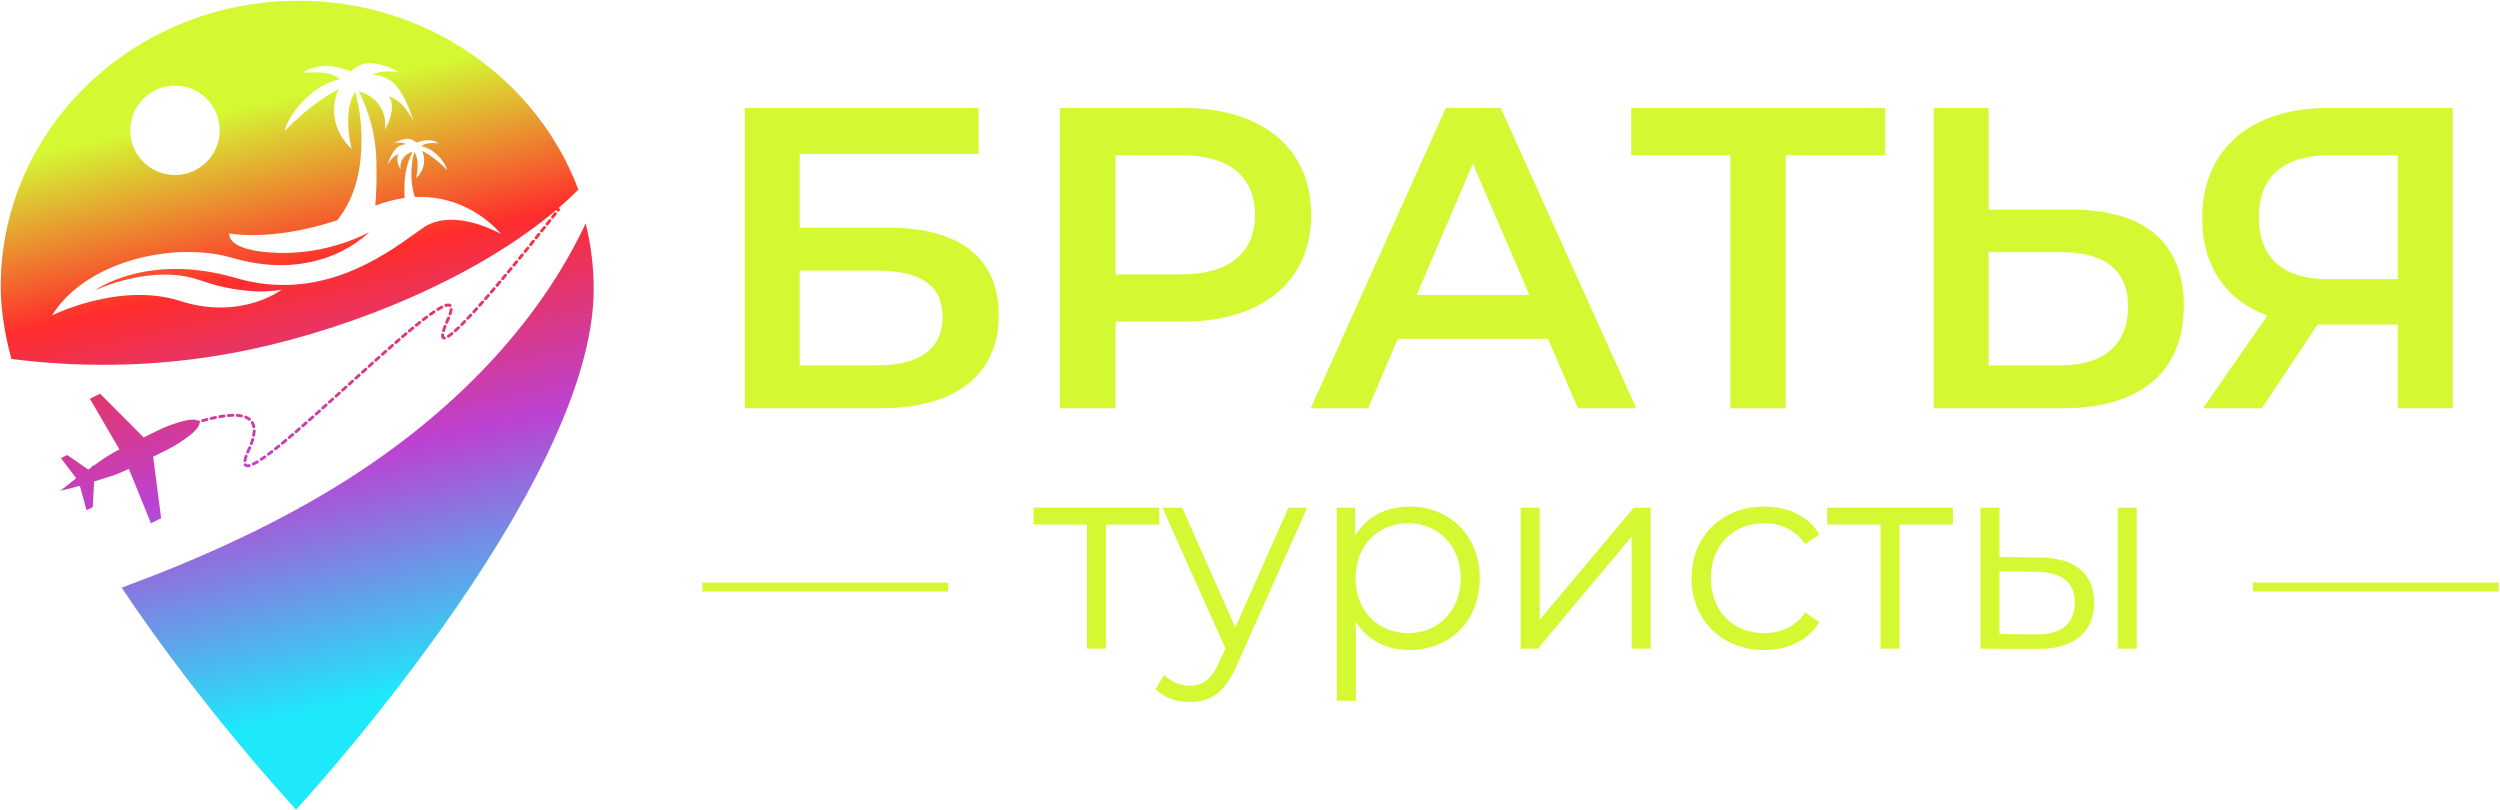 <svg xmlns="http://www.w3.org/2000/svg" width="1703" height="552" viewBox="0 0 1703 552" fill="none"><g clip-path="url(#clip0_2083_854)"><path fill-rule="evenodd" clip-rule="evenodd" d="M203.222 0.5C91.256 0.5 0.5 87.606 0.5 195.067C0.5 210.655 3.134 227.284 7.758 244.527C61.84 251.46 117.157 249.408 170.467 238.082C243.309 222.621 325.76 188.144 379.198 142.806C379.04 143.208 379.156 143.681 379.513 143.96C379.948 144.3 380.577 144.223 380.917 143.788L381.204 143.421C381.354 143.229 381.477 143.071 381.571 142.951L381.738 142.736L381.781 142.681L381.792 142.667L381.794 142.664L381.795 142.663L381.006 142.049L380.524 141.674C385.263 137.601 389.767 133.441 394.008 129.201C365.85 54.143 291.085 0.5 203.222 0.5ZM255.623 140.05C262.683 137.379 269.35 135.723 275.607 134.865C275.491 132.258 275.452 129.102 275.55 125.303C275.815 115.284 278.849 107.712 281.167 103.334C279.389 103.835 277.004 104.879 275.187 107.034C271.894 110.953 272.918 115.357 272.918 115.357C272.918 115.357 270.572 112.054 270.649 107.895C270.671 106.7 271.095 105.714 271.696 104.91C270.06 105.521 268.331 106.491 267.015 108.036C265.065 110.327 264.184 111.986 263.788 113.004C264.619 110.144 267.031 102.974 270.952 100.146C272.676 98.904 274.741 98.351 276.701 98.163C275.672 97.631 274.333 97.187 272.692 97.135C269.911 97.046 268.507 97.401 267.846 97.683C269.388 96.801 274.03 94.374 278.067 94.552C280.264 94.646 282.203 95.846 283.679 97.14C285.771 96.347 288.359 95.585 290.788 95.486C296.086 95.267 298.889 97.636 298.889 97.636C298.889 97.636 289.389 96.509 287.214 99.718C294.786 100.793 302.98 109.554 304.643 115.858C297.556 108.683 291.553 104.769 287.5 102.682C288.304 104.467 289.4 107.817 288.745 111.84C287.759 117.867 283.37 121.384 283.37 121.384C283.37 121.384 284.962 115.785 284.356 109.831C284.07 107.003 283.15 104.921 282.263 103.512C281.03 107.853 279.659 115.138 280.551 124.395C280.919 128.211 281.706 131.47 282.68 134.213C320.325 132.469 341.233 159.371 341.233 159.371C341.233 159.371 308.898 140.571 287.948 155.355C286.587 156.316 285.122 157.37 283.556 158.498L283.555 158.499C261.012 174.727 217.489 206.058 160.709 189.383C99.982 171.549 64.379 197.96 64.379 197.96C64.379 197.96 102.915 179.21 136.252 190.899C169.596 202.594 191.94 197.314 191.94 197.314C191.94 197.314 164.307 218.397 122.851 205.06C81.4 191.718 35.418 214.863 35.418 214.863C57.427 179.259 113.47 165.527 152.488 174.156L152.489 174.161C154.443 174.594 156.388 175.092 158.33 175.66C218.681 193.313 251.449 158.116 251.449 158.116C251.449 158.116 224.699 173.55 188.874 172.235C153.049 170.925 156.287 158.954 156.287 158.954C156.287 158.954 184.416 164.937 229.653 150.059C235.179 143.373 243.559 129.891 245.656 107.948C247.578 87.806 244.624 71.942 241.965 62.499C240.059 65.563 238.077 70.097 237.46 76.251C236.154 89.213 239.578 101.391 239.578 101.391C239.578 101.391 230.12 93.741 228.002 80.622C226.587 71.869 228.946 64.575 230.677 60.695C221.951 65.239 209.02 73.751 193.758 89.37C197.335 75.655 214.994 56.58 231.294 54.248C226.615 47.263 206.148 49.71 206.148 49.71C206.148 49.71 212.182 44.559 223.595 45.025C228.826 45.239 234.396 46.897 238.901 48.627C242.079 45.809 246.257 43.2 250.991 42.991C259.679 42.609 269.683 47.89 273.008 49.804C271.583 49.192 268.563 48.418 262.568 48.612C259.029 48.727 256.157 49.689 253.934 50.855C258.155 51.268 262.606 52.465 266.319 55.174C274.767 61.323 279.96 76.931 281.756 83.153C280.899 80.936 278.999 77.328 274.799 72.345C271.965 68.983 268.247 66.865 264.714 65.537C266.002 67.284 266.925 69.433 266.974 72.031C267.138 81.087 262.082 88.272 262.082 88.272C262.082 88.272 264.293 78.682 257.189 70.159C253.279 65.464 248.135 63.195 244.302 62.102C249.298 71.623 255.835 88.115 256.392 109.919C256.736 123.374 256.299 133.124 255.623 140.05ZM281.756 83.153C282.374 84.744 282.452 85.615 282.464 85.753L282.465 85.756V85.759V85.762C282.466 85.768 282.466 85.771 282.466 85.772C282.461 85.741 282.221 84.758 281.756 83.153ZM274.15 50.483C274.15 50.483 273.871 50.175 273.008 49.804C273.74 50.222 274.15 50.483 274.15 50.483ZM263.457 114.209C263.457 114.194 263.573 113.745 263.788 113.004C263.479 113.792 263.457 114.194 263.457 114.209ZM267.852 97.683C267.45 97.855 267.323 97.996 267.323 97.996C267.323 97.996 267.516 97.876 267.852 97.683ZM119.218 119.218C136.03 119.218 149.659 105.589 149.659 88.777C149.659 71.965 136.03 58.337 119.218 58.337C102.406 58.337 88.778 71.965 88.778 88.777C88.778 105.589 102.406 119.218 119.218 119.218ZM404.427 196.979C404.427 332.329 201.7 551.5 201.7 551.5C201.7 551.5 138.666 483.895 82.872 400.327C137.136 380.273 189.674 356.584 238.029 325.762C306.081 282.368 365.727 223.038 398.959 152.182C402.546 166.601 404.422 181.57 404.422 196.983L404.427 196.979ZM378.888 144.757C379.323 145.098 379.398 145.727 379.057 146.161C378.51 146.857 377.889 147.647 377.2 148.522C376.858 148.955 376.229 149.03 375.795 148.688C375.362 148.346 375.287 147.717 375.629 147.283C376.317 146.41 376.938 145.621 377.484 144.926C377.825 144.492 378.454 144.416 378.888 144.757ZM375.153 149.502C375.586 149.844 375.659 150.473 375.317 150.906C374.738 151.639 374.126 152.411 373.484 153.221C373.141 153.653 372.512 153.726 372.079 153.383C371.646 153.04 371.574 152.411 371.917 151.978C372.558 151.169 373.17 150.397 373.748 149.666C374.091 149.232 374.72 149.159 375.153 149.502ZM371.465 154.156C371.897 154.5 371.969 155.129 371.625 155.561C371.013 156.33 370.38 157.125 369.727 157.944C369.382 158.376 368.753 158.446 368.321 158.102C367.89 157.758 367.819 157.128 368.163 156.697C368.816 155.879 369.449 155.084 370.06 154.316C370.404 153.884 371.033 153.812 371.465 154.156ZM367.724 158.85C368.155 159.195 368.225 159.824 367.88 160.256C367.265 161.024 366.636 161.809 365.993 162.61C365.648 163.04 365.018 163.109 364.587 162.764C364.157 162.418 364.088 161.789 364.433 161.358C364.794 160.908 365.151 160.464 365.503 160.024C365.777 159.682 366.049 159.342 366.318 159.006C366.663 158.575 367.292 158.505 367.724 158.85ZM363.966 163.537C364.396 163.883 364.465 164.512 364.118 164.943C363.5 165.71 362.872 166.49 362.234 167.279C361.887 167.709 361.258 167.776 360.828 167.429C360.398 167.082 360.331 166.453 360.678 166.023C361.315 165.234 361.943 164.455 362.56 163.689C362.907 163.258 363.536 163.19 363.966 163.537ZM360.199 168.207C360.628 168.555 360.694 169.184 360.347 169.614C359.724 170.382 359.094 171.159 358.457 171.942C358.109 172.371 357.479 172.436 357.051 172.088C356.622 171.739 356.557 171.109 356.905 170.681C357.541 169.898 358.171 169.122 358.793 168.355C359.14 167.926 359.77 167.86 360.199 168.207ZM356.42 172.863C356.848 173.212 356.912 173.842 356.563 174.27C355.935 175.039 355.302 175.814 354.664 176.594C354.314 177.021 353.684 177.084 353.257 176.735C352.829 176.385 352.766 175.755 353.116 175.327C353.754 174.549 354.386 173.774 355.013 173.006C355.362 172.578 355.992 172.514 356.42 172.863ZM352.625 177.505C353.052 177.855 353.114 178.486 352.763 178.912C352.131 179.683 351.494 180.456 350.854 181.232C350.503 181.658 349.872 181.719 349.446 181.368C349.02 181.016 348.96 180.386 349.311 179.96C349.95 179.185 350.586 178.412 351.218 177.643C351.568 177.216 352.199 177.154 352.625 177.505ZM348.813 182.134C349.238 182.486 349.298 183.117 348.945 183.542C348.308 184.312 347.668 185.083 347.026 185.855C346.673 186.279 346.043 186.337 345.618 185.984C345.193 185.631 345.135 185 345.489 184.576C346.129 183.805 346.768 183.035 347.405 182.266C347.757 181.841 348.388 181.782 348.813 182.134ZM344.981 186.749C345.405 187.103 345.461 187.733 345.107 188.157C344.466 188.925 343.823 189.692 343.18 190.458C342.825 190.88 342.194 190.935 341.771 190.58C341.348 190.225 341.293 189.594 341.648 189.171C342.29 188.407 342.932 187.641 343.572 186.875C343.926 186.451 344.557 186.394 344.981 186.749ZM341.126 191.346C341.548 191.702 341.602 192.333 341.245 192.755C340.601 193.519 339.956 194.281 339.312 195.039C338.955 195.46 338.324 195.511 337.903 195.154C337.482 194.796 337.43 194.165 337.788 193.744C338.43 192.988 339.074 192.228 339.717 191.465C340.074 191.043 340.704 190.99 341.126 191.346ZM337.248 195.923C337.668 196.282 337.717 196.913 337.358 197.333C336.708 198.094 336.06 198.85 335.414 199.602C335.054 200.02 334.422 200.068 334.004 199.708C333.585 199.347 333.537 198.716 333.898 198.297C334.542 197.548 335.189 196.793 335.838 196.034C336.197 195.614 336.828 195.564 337.248 195.923ZM333.341 200.475C333.758 200.837 333.803 201.469 333.441 201.886C332.785 202.644 332.131 203.395 331.481 204.139C331.118 204.554 330.486 204.597 330.07 204.234C329.655 203.87 329.612 203.238 329.975 202.823C330.623 202.081 331.275 201.332 331.93 200.576C332.292 200.159 332.923 200.114 333.341 200.475ZM329.4 204.998C329.814 205.363 329.853 205.995 329.488 206.41C328.823 207.163 328.164 207.908 327.51 208.641C327.142 209.054 326.51 209.09 326.098 208.723C325.686 208.355 325.649 207.723 326.017 207.311C326.668 206.58 327.325 205.838 327.988 205.087C328.353 204.672 328.985 204.633 329.4 204.998ZM306.003 208.926C305.796 208.774 305.237 208.637 303.979 209.017C303.45 209.177 302.892 208.878 302.732 208.349C302.572 207.821 302.871 207.263 303.4 207.103C304.756 206.693 306.162 206.561 307.187 207.314C307.632 207.641 307.728 208.267 307.401 208.712C307.074 209.157 306.449 209.253 306.003 208.926ZM301.804 208.775C302.055 209.267 301.861 209.87 301.369 210.121C300.582 210.524 299.721 211.013 298.79 211.583C298.319 211.872 297.704 211.724 297.415 211.253C297.127 210.782 297.274 210.166 297.745 209.878C298.71 209.287 299.616 208.772 300.458 208.341C300.949 208.089 301.552 208.284 301.804 208.775ZM325.415 209.484C325.826 209.854 325.858 210.487 325.488 210.897C324.815 211.644 324.149 212.378 323.491 213.097C323.119 213.505 322.486 213.533 322.079 213.16C321.671 212.788 321.643 212.155 322.015 211.748C322.669 211.032 323.332 210.301 324.003 209.557C324.373 209.147 325.005 209.115 325.415 209.484ZM307.414 209.838C307.963 209.897 308.36 210.39 308.301 210.939C308.202 211.855 307.949 212.927 307.552 214.152C307.382 214.677 306.818 214.965 306.293 214.795C305.767 214.625 305.479 214.061 305.649 213.536C306.021 212.387 306.233 211.458 306.312 210.725C306.372 210.176 306.865 209.778 307.414 209.838ZM296.441 211.887C296.75 212.344 296.63 212.966 296.173 213.276C295.416 213.787 294.627 214.338 293.807 214.926C293.358 215.248 292.734 215.145 292.412 214.696C292.09 214.247 292.193 213.623 292.642 213.301C293.474 212.704 294.278 212.142 295.052 211.619C295.51 211.31 296.131 211.43 296.441 211.887ZM321.377 213.923C321.781 214.299 321.804 214.931 321.429 215.336C320.74 216.078 320.062 216.801 319.396 217.504C319.016 217.905 318.383 217.922 317.982 217.542C317.581 217.163 317.564 216.53 317.944 216.129C318.605 215.431 319.278 214.712 319.963 213.975C320.339 213.57 320.972 213.547 321.377 213.923ZM291.484 215.379C291.815 215.821 291.725 216.448 291.284 216.779C290.531 217.344 289.757 217.934 288.963 218.548C288.526 218.886 287.898 218.806 287.56 218.369C287.222 217.933 287.302 217.305 287.739 216.967C288.54 216.347 289.322 215.751 290.084 215.179C290.525 214.848 291.152 214.937 291.484 215.379ZM305.965 215.652C306.475 215.863 306.718 216.448 306.507 216.958C306.296 217.469 306.066 218.002 305.818 218.558C305.589 219.07 305.373 219.563 305.169 220.038C304.95 220.545 304.362 220.78 303.855 220.562C303.348 220.344 303.113 219.755 303.331 219.248C303.539 218.763 303.759 218.261 303.992 217.742C304.234 217.202 304.456 216.686 304.659 216.195C304.869 215.684 305.454 215.441 305.965 215.652ZM317.27 218.286C317.667 218.671 317.676 219.304 317.292 219.7C316.568 220.447 315.861 221.165 315.174 221.852C314.783 222.243 314.15 222.243 313.76 221.852C313.369 221.462 313.369 220.828 313.76 220.438C314.439 219.759 315.139 219.048 315.856 218.308C316.241 217.911 316.874 217.902 317.27 218.286ZM286.686 219.056C287.029 219.489 286.957 220.118 286.525 220.461C285.766 221.064 284.992 221.685 284.203 222.324C283.774 222.672 283.145 222.606 282.797 222.177C282.449 221.748 282.515 221.118 282.944 220.77C283.737 220.127 284.516 219.502 285.281 218.895C285.713 218.551 286.342 218.624 286.686 219.056ZM303.518 221.377C304.033 221.576 304.289 222.155 304.09 222.67C303.679 223.733 303.351 224.671 303.101 225.489C302.94 226.017 302.381 226.315 301.853 226.153C301.324 225.992 301.027 225.433 301.189 224.904C301.456 224.03 301.801 223.046 302.225 221.949C302.424 221.434 303.003 221.178 303.518 221.377ZM313.088 222.513C313.47 222.911 313.457 223.544 313.059 223.927C312.28 224.675 311.532 225.375 310.817 226.021C310.407 226.392 309.775 226.36 309.404 225.95C309.034 225.541 309.066 224.908 309.475 224.538C310.173 223.907 310.907 223.221 311.674 222.485C312.072 222.102 312.705 222.115 313.088 222.513ZM281.991 222.836C282.342 223.262 282.282 223.892 281.856 224.243C281.078 224.884 280.288 225.54 279.486 226.211C279.063 226.565 278.432 226.508 278.078 226.085C277.723 225.661 277.78 225.03 278.203 224.676C279.008 224.003 279.802 223.344 280.584 222.7C281.01 222.349 281.64 222.409 281.991 222.836ZM308.638 226.62C308.987 227.047 308.925 227.677 308.497 228.027C307.605 228.758 306.777 229.38 306.025 229.876C305.564 230.18 304.944 230.052 304.64 229.591C304.336 229.13 304.463 228.51 304.924 228.206C305.602 227.759 306.372 227.182 307.23 226.479C307.658 226.13 308.288 226.193 308.638 226.62ZM277.327 226.717C277.683 227.138 277.631 227.769 277.209 228.126C276.44 228.776 275.662 229.438 274.875 230.111C274.455 230.47 273.824 230.42 273.465 230.001C273.106 229.581 273.155 228.95 273.575 228.591C274.365 227.916 275.146 227.252 275.917 226.599C276.339 226.242 276.97 226.295 277.327 226.717ZM301.607 227.051C302.156 227.107 302.557 227.597 302.501 228.147C302.43 228.853 302.518 229.164 302.568 229.261C302.588 229.264 302.623 229.266 302.675 229.262C303.226 229.224 303.704 229.64 303.742 230.191C303.78 230.742 303.364 231.219 302.813 231.257C302.453 231.282 302.069 231.241 301.706 231.072C301.333 230.899 301.044 230.62 300.844 230.275C300.471 229.633 300.425 228.8 300.511 227.946C300.567 227.397 301.057 226.996 301.607 227.051ZM272.671 230.682C273.032 231.101 272.985 231.732 272.567 232.093C271.817 232.739 271.061 233.394 270.297 234.057C269.881 234.42 269.249 234.375 268.887 233.958C268.524 233.541 268.569 232.91 268.986 232.548C269.751 231.883 270.509 231.226 271.261 230.578C271.679 230.217 272.31 230.264 272.671 230.682ZM268.082 234.66C268.446 235.075 268.404 235.707 267.988 236.071C267.232 236.732 266.471 237.4 265.704 238.075C265.289 238.44 264.657 238.4 264.292 237.985C263.928 237.57 263.968 236.939 264.383 236.574C265.151 235.898 265.914 235.228 266.671 234.566C267.087 234.202 267.719 234.244 268.082 234.66ZM263.533 238.655C263.899 239.068 263.86 239.7 263.447 240.066C262.69 240.736 261.928 241.411 261.162 242.092C260.749 242.459 260.117 242.421 259.75 242.008C259.383 241.595 259.421 240.963 259.833 240.597C260.601 239.915 261.363 239.239 262.122 238.568C262.535 238.202 263.167 238.241 263.533 238.655ZM258.964 242.708C259.332 243.12 259.296 243.752 258.884 244.12C258.138 244.785 257.389 245.454 256.637 246.127C256.225 246.495 255.593 246.46 255.225 246.049C254.857 245.637 254.892 245.005 255.303 244.636C256.056 243.963 256.806 243.293 257.552 242.627C257.965 242.259 258.597 242.296 258.964 242.708ZM254.448 246.745C254.816 247.156 254.782 247.788 254.371 248.157C253.615 248.836 252.857 249.518 252.096 250.202C251.685 250.572 251.053 250.538 250.683 250.128C250.314 249.717 250.347 249.085 250.758 248.715C251.52 248.03 252.279 247.348 253.035 246.669C253.446 246.3 254.079 246.334 254.448 246.745ZM249.927 250.809C250.297 251.219 250.264 251.852 249.854 252.221C249.104 252.897 248.353 253.575 247.6 254.255C247.19 254.625 246.558 254.593 246.188 254.183C245.818 253.773 245.85 253.141 246.26 252.77C247.013 252.09 247.765 251.412 248.515 250.736C248.925 250.366 249.557 250.399 249.927 250.809ZM245.408 254.887C245.779 255.297 245.747 255.929 245.337 256.3L244.175 257.351L243.088 258.335C242.678 258.706 242.046 258.674 241.675 258.265C241.305 257.855 241.336 257.223 241.746 256.852C242.251 256.395 242.756 255.938 243.26 255.482L243.996 254.816C244.406 254.446 245.038 254.478 245.408 254.887ZM240.908 258.959C241.279 259.369 241.248 260.001 240.839 260.372L238.586 262.412C238.177 262.783 237.545 262.752 237.174 262.342C236.803 261.933 236.834 261.301 237.244 260.93L239.496 258.889C239.905 258.519 240.538 258.55 240.908 258.959ZM236.402 263.042C236.773 263.451 236.742 264.083 236.333 264.454L234.079 266.496C233.67 266.866 233.038 266.835 232.667 266.426C232.296 266.016 232.327 265.384 232.737 265.013L234.99 262.972C235.399 262.601 236.032 262.632 236.402 263.042ZM231.9 267.121C232.27 267.53 232.239 268.162 231.829 268.533C231.08 269.212 230.331 269.889 229.583 270.565C229.173 270.936 228.541 270.904 228.171 270.495C227.8 270.085 227.832 269.453 228.242 269.082C228.989 268.406 229.738 267.729 230.487 267.05C230.896 266.68 231.529 266.711 231.9 267.121ZM227.389 271.201C227.759 271.611 227.727 272.243 227.317 272.614C226.563 273.295 225.81 273.974 225.06 274.65C224.65 275.02 224.018 274.987 223.648 274.577C223.278 274.167 223.311 273.534 223.721 273.165C224.471 272.489 225.223 271.81 225.976 271.129C226.386 270.759 227.018 270.791 227.389 271.201ZM222.89 275.26C223.259 275.67 223.226 276.303 222.815 276.672C222.055 277.356 221.298 278.037 220.543 278.714C220.132 279.083 219.5 279.049 219.131 278.638C218.762 278.227 218.796 277.594 219.207 277.226C219.961 276.549 220.718 275.868 221.478 275.185C221.888 274.816 222.52 274.849 222.89 275.26ZM218.35 279.338C218.719 279.749 218.684 280.381 218.272 280.75C217.518 281.424 216.767 282.095 216.02 282.762C215.608 283.129 214.976 283.093 214.608 282.681C214.24 282.269 214.277 281.637 214.689 281.269C215.435 280.603 216.185 279.933 216.938 279.259C217.35 278.891 217.982 278.926 218.35 279.338ZM159.609 282.858C159.62 283.411 159.181 283.867 158.629 283.878C157.694 283.897 156.721 283.95 155.711 284.036C155.161 284.083 154.677 283.675 154.63 283.125C154.583 282.575 154.991 282.09 155.541 282.044C156.589 281.954 157.607 281.898 158.589 281.879C159.141 281.868 159.598 282.306 159.609 282.858ZM160.569 282.874C160.607 282.323 161.084 281.907 161.635 281.944C162.704 282.017 163.724 282.145 164.687 282.334C165.229 282.44 165.582 282.965 165.476 283.507C165.37 284.049 164.844 284.402 164.302 284.296C163.433 284.126 162.497 284.008 161.499 283.94C160.948 283.902 160.532 283.425 160.569 282.874ZM153.621 283.24C153.696 283.787 153.312 284.291 152.765 284.365C151.833 284.492 150.878 284.642 149.901 284.814C149.357 284.909 148.839 284.546 148.743 284.002C148.647 283.458 149.011 282.939 149.555 282.844C150.555 282.668 151.536 282.514 152.495 282.383C153.043 282.309 153.547 282.692 153.621 283.24ZM213.831 283.373C214.198 283.786 214.16 284.418 213.748 284.785C212.979 285.468 212.214 286.146 211.454 286.818C211.041 287.184 210.409 287.145 210.043 286.731C209.677 286.318 209.716 285.686 210.129 285.32C210.888 284.649 211.651 283.972 212.419 283.29C212.832 282.923 213.464 282.96 213.831 283.373ZM166.42 283.767C166.627 283.255 167.21 283.008 167.722 283.215C168.772 283.64 169.723 284.177 170.554 284.841C170.986 285.185 171.056 285.815 170.711 286.246C170.367 286.678 169.737 286.748 169.306 286.403C168.646 285.876 167.868 285.432 166.972 285.069C166.46 284.862 166.213 284.279 166.42 283.767ZM147.766 284.191C147.879 284.732 147.532 285.262 146.992 285.375C146.048 285.572 145.088 285.787 144.114 286.019C143.576 286.146 143.037 285.814 142.91 285.277C142.782 284.739 143.115 284.2 143.652 284.073C144.643 283.838 145.62 283.619 146.582 283.417C147.123 283.304 147.653 283.651 147.766 284.191ZM141.965 285.513C142.105 286.047 141.785 286.594 141.251 286.733C140.305 286.981 139.348 287.242 138.381 287.515C137.849 287.665 137.297 287.356 137.146 286.825C136.996 286.293 137.305 285.741 137.837 285.59C138.816 285.314 139.786 285.049 140.745 284.799C141.279 284.659 141.826 284.979 141.965 285.513ZM136.221 287.095C136.337 287.48 136.211 287.88 135.93 288.13C135.953 290.342 132.742 293.834 130.215 295.866C125.057 300.019 119.27 303.704 113.122 306.764L104.332 311.134L109.769 353.002L102.842 356.454C102.842 356.454 87.82 319.337 87.777 319.36C83.143 321.659 78.349 323.579 73.512 325.067L64.104 327.963L63.204 345.461L58.944 347.567L54.434 330.97L41.153 334.316L51.879 325.764L41.552 312.057L45.811 309.951L60.154 319.885L62.634 318.102L62.432 317.723L62.433 317.722L62.437 317.72L62.453 317.712L62.515 317.678L62.588 317.64L62.759 317.549C62.974 317.435 63.293 317.267 63.708 317.05C63.882 316.959 64.071 316.924 64.253 316.939L68.154 314.135C72.265 311.176 76.695 308.522 81.372 306.199L61.256 271.621L68.183 268.169L97.884 297.997L106.674 293.627C112.822 290.567 119.249 288.21 125.652 286.611L125.669 286.624C128.582 285.89 132.827 285.456 134.816 286.474L134.975 286.426C135.504 286.267 136.062 286.567 136.221 287.095ZM171.363 286.987C171.84 286.708 172.452 286.868 172.731 287.344C173.265 288.255 173.65 289.277 173.881 290.409C173.991 290.95 173.642 291.478 173.101 291.588C172.56 291.699 172.032 291.35 171.921 290.808C171.731 289.874 171.42 289.062 171.006 288.356C170.727 287.879 170.887 287.266 171.363 286.987ZM209.28 287.405C209.644 287.819 209.604 288.451 209.19 288.816C208.425 289.489 207.665 290.155 206.912 290.815C206.496 291.178 205.864 291.136 205.501 290.72C205.137 290.305 205.179 289.673 205.595 289.309C206.347 288.651 207.105 287.986 207.868 287.315C208.283 286.95 208.915 286.99 209.28 287.405ZM204.69 291.428C205.052 291.844 205.008 292.476 204.591 292.838C203.824 293.505 203.064 294.163 202.311 294.812C201.892 295.173 201.261 295.126 200.9 294.708C200.539 294.29 200.586 293.658 201.004 293.298C201.755 292.65 202.514 291.993 203.279 291.329C203.696 290.966 204.328 291.011 204.69 291.428ZM173.162 292.576C173.714 292.592 174.148 293.052 174.133 293.604C174.104 294.589 173.989 295.635 173.787 296.745C173.688 297.288 173.167 297.649 172.624 297.549C172.081 297.45 171.72 296.93 171.82 296.386C172.006 295.362 172.108 294.417 172.133 293.547C172.149 292.995 172.61 292.56 173.162 292.576ZM200.118 295.379C200.477 295.799 200.428 296.43 200.008 296.789C199.215 297.466 198.432 298.133 197.658 298.787C197.236 299.144 196.605 299.091 196.249 298.669C195.892 298.248 195.945 297.617 196.367 297.26C197.138 296.608 197.918 295.944 198.708 295.269C199.128 294.91 199.759 294.96 200.118 295.379ZM172.413 298.414C172.944 298.567 173.251 299.12 173.099 299.651C172.831 300.585 172.51 301.56 172.135 302.576C171.944 303.094 171.369 303.359 170.851 303.168C170.333 302.977 170.068 302.402 170.259 301.884C170.618 300.909 170.923 299.982 171.176 299.1C171.328 298.569 171.882 298.262 172.413 298.414ZM195.492 299.306C195.846 299.73 195.789 300.36 195.366 300.715C194.564 301.385 193.774 302.04 192.996 302.681C192.569 303.032 191.939 302.971 191.588 302.545C191.237 302.119 191.298 301.488 191.724 301.137C192.498 300.5 193.285 299.847 194.083 299.18C194.507 298.826 195.138 298.882 195.492 299.306ZM190.775 303.21C191.122 303.639 191.056 304.269 190.627 304.616C189.837 305.256 189.061 305.878 188.3 306.481C187.868 306.824 187.239 306.751 186.896 306.319C186.552 305.886 186.625 305.257 187.058 304.914C187.813 304.315 188.583 303.697 189.368 303.062C189.797 302.714 190.427 302.781 190.775 303.21ZM170.491 304.057C170.998 304.276 171.231 304.865 171.012 305.372C170.803 305.855 170.583 306.346 170.353 306.846C170.105 307.382 169.876 307.895 169.665 308.385C169.447 308.893 168.859 309.127 168.351 308.909C167.844 308.69 167.61 308.102 167.828 307.595C168.047 307.087 168.283 306.558 168.537 306.008C168.761 305.522 168.974 305.045 169.176 304.578C169.396 304.071 169.984 303.838 170.491 304.057ZM186.011 307.012C186.349 307.449 186.268 308.077 185.831 308.414C185.027 309.035 184.243 309.631 183.48 310.202C183.037 310.532 182.411 310.442 182.08 309.999C181.749 309.557 181.84 308.93 182.282 308.6C183.036 308.036 183.812 307.446 184.609 306.831C185.046 306.494 185.674 306.575 186.011 307.012ZM168 309.783C168.521 309.966 168.795 310.536 168.612 311.058C168.217 312.185 167.962 313.125 167.829 313.894C167.735 314.438 167.218 314.803 166.674 314.709C166.129 314.615 165.764 314.097 165.858 313.553C166.016 312.642 166.306 311.59 166.725 310.396C166.908 309.874 167.478 309.6 168 309.783ZM181.155 310.677C181.475 311.127 181.371 311.751 180.921 312.072C180.085 312.669 179.278 313.228 178.504 313.747C178.045 314.054 177.424 313.932 177.116 313.473C176.809 313.014 176.932 312.393 177.39 312.086C178.147 311.579 178.937 311.031 179.76 310.444C180.21 310.123 180.834 310.228 181.155 310.677ZM176.141 314.101C176.426 314.574 176.273 315.188 175.8 315.473C174.818 316.064 173.9 316.571 173.052 316.987C172.556 317.229 171.957 317.024 171.714 316.528C171.471 316.032 171.677 315.433 172.173 315.19C172.957 314.806 173.823 314.328 174.768 313.759C175.242 313.475 175.856 313.627 176.141 314.101ZM166.537 315.719C167.002 315.422 167.621 315.558 167.918 316.024C168.025 316.192 168.344 316.478 169.559 316.195C170.097 316.069 170.635 316.404 170.76 316.942C170.885 317.48 170.551 318.017 170.013 318.143C168.59 318.474 167.063 318.401 166.232 317.1C165.935 316.635 166.071 316.016 166.537 315.719Z" fill="url(#paint0_linear_2083_854)"></path><path fill-rule="evenodd" clip-rule="evenodd" d="M507.348 73.557V278.118H599.4C651.124 278.118 680.347 255.324 680.347 214.704C680.347 176.13 654.339 155.089 605.244 155.089H544.753V104.826H666.612V73.557H507.348ZM597.354 248.895H544.753V184.312H597.354C627.161 184.312 642.065 194.54 642.065 215.873C642.065 237.498 626.577 248.895 597.354 248.895Z" fill="#D4F933"></path><path fill-rule="evenodd" clip-rule="evenodd" d="M893.191 146.322C893.191 101.027 859.877 73.557 806.107 73.557H721.945V278.118H759.935V219.087H806.107C859.877 219.087 893.191 191.326 893.191 146.322ZM854.909 146.322C854.909 172.038 837.668 186.942 804.354 186.942H759.935V105.703H804.354C837.668 105.703 854.909 120.606 854.909 146.322Z" fill="#D4F933"></path><path fill-rule="evenodd" clip-rule="evenodd" d="M1054.45 230.776L1074.91 278.118H1114.65L1022.31 73.557H984.901L892.85 278.118H932.011L952.171 230.776H1054.45ZM1041.89 200.969H965.031L1003.31 111.547L1041.89 200.969Z" fill="#D4F933"></path><path d="M1284.2 105.703V73.557H1111.2V105.703H1178.7V278.118H1216.4V105.703H1284.2Z" fill="#D4F933"></path><path fill-rule="evenodd" clip-rule="evenodd" d="M1487.62 208.275C1487.62 164.733 1460.15 142.816 1411.35 142.816H1354.66V73.557H1317.25V278.118H1405.22C1456.94 278.118 1487.62 254.155 1487.62 208.275ZM1449.63 208.859C1449.63 235.16 1432.68 248.895 1403.46 248.895H1354.66V171.746H1403.46C1432.98 171.746 1449.63 183.143 1449.63 208.859Z" fill="#D4F933"></path><path fill-rule="evenodd" clip-rule="evenodd" d="M1670.79 73.557H1585.75C1533.73 73.557 1500.13 101.319 1500.13 148.66C1500.13 181.39 1516.2 204.476 1544.54 214.996L1500.71 278.118H1540.75L1578.74 221.133H1633.38V278.118H1670.79V73.557ZM1538.7 148.076C1538.7 120.022 1555.94 105.703 1586.92 105.703H1633.38V190.157H1585.46C1554.77 190.157 1538.7 174.961 1538.7 148.076Z" fill="#D4F933"></path><path d="M789.701 357.324V345.817H704.041V357.324H740.387V441.887H753.355V357.324H789.701Z" fill="#D4F933"></path><path d="M890.448 345.817H877.663L841.5 427.459L805.336 345.817H791.821L834.742 441.705L830.541 451.02C825.062 463.074 819.217 467.092 810.633 467.092C803.693 467.092 797.848 464.535 793.099 459.786L787.072 469.467C792.917 475.311 801.501 478.233 810.45 478.233C824.149 478.233 834.377 472.206 842.413 453.394L890.448 345.817Z" fill="#D4F933"></path><path fill-rule="evenodd" clip-rule="evenodd" d="M1008 393.852C1008 364.812 987.54 345.087 960.15 345.087C944.26 345.087 930.92 352.027 923.07 364.812V345.817H910.65V477.32H923.62V423.806C931.66 436.226 944.81 442.801 960.15 442.801C987.54 442.801 1008 423.075 1008 393.852ZM995.03 393.852C995.03 416.317 979.51 431.294 959.23 431.294C938.78 431.294 923.44 416.317 923.44 393.852C923.44 371.57 938.78 356.411 959.23 356.411C979.51 356.411 995.03 371.57 995.03 393.852Z" fill="#D4F933"></path><path d="M1048.83 345.817H1035.86V441.887H1047.55L1111.48 365.543V441.887H1124.44V345.817H1112.94L1048.83 422.162V345.817Z" fill="#D4F933"></path><path d="M1152.29 393.852C1152.29 422.527 1173.11 442.801 1201.79 442.801C1218.04 442.801 1231.74 436.226 1239.41 423.806L1229.73 417.231C1223.16 426.911 1212.93 431.294 1201.79 431.294C1180.78 431.294 1165.44 416.5 1165.44 393.852C1165.44 371.387 1180.78 356.411 1201.79 356.411C1212.93 356.411 1223.16 360.977 1229.73 370.657L1239.41 364.082C1231.74 351.479 1218.04 345.087 1201.79 345.087C1173.11 345.087 1152.29 365.177 1152.29 393.852Z" fill="#D4F933"></path><path d="M1330.32 357.324V345.817H1244.66V357.324H1281V441.887H1293.97V357.324H1330.32Z" fill="#D4F933"></path><path fill-rule="evenodd" clip-rule="evenodd" d="M1426.51 410.473C1426.51 390.747 1413.54 379.971 1389.43 379.789L1362.03 379.424V345.817H1349.07V441.887L1387.06 442.07C1412.44 442.435 1426.51 430.929 1426.51 410.473ZM1413.36 410.473C1413.36 424.902 1404.04 432.39 1386.33 432.207L1362.03 431.842V389.104L1386.33 389.469C1404.22 389.652 1413.36 396.227 1413.36 410.473Z" fill="#D4F933"></path><path d="M1455.55 345.817H1442.58V441.887H1455.55V345.817Z" fill="#D4F933"></path><path d="M645.839 396.836H478.416V402.924H645.839V396.836Z" fill="#D4F933"></path><path d="M1534.7 396.836H1702.12V402.924H1534.7V396.836Z" fill="#D4F933"></path></g><defs><linearGradient id="paint0_linear_2083_854" x1="119.306" y1="-29.836" x2="254.984" y2="565.891" gradientUnits="userSpaceOnUse"><stop offset="0.18" stop-color="#D4F933"></stop><stop offset="0.37" stop-color="#FF2D2C"></stop><stop offset="0.59" stop-color="#BB42D3"></stop><stop offset="0.857" stop-color="#1DE9FB"></stop></linearGradient><clipPath id="clip0_2083_854"><rect width="1703" height="552" fill="white"></rect></clipPath></defs></svg>